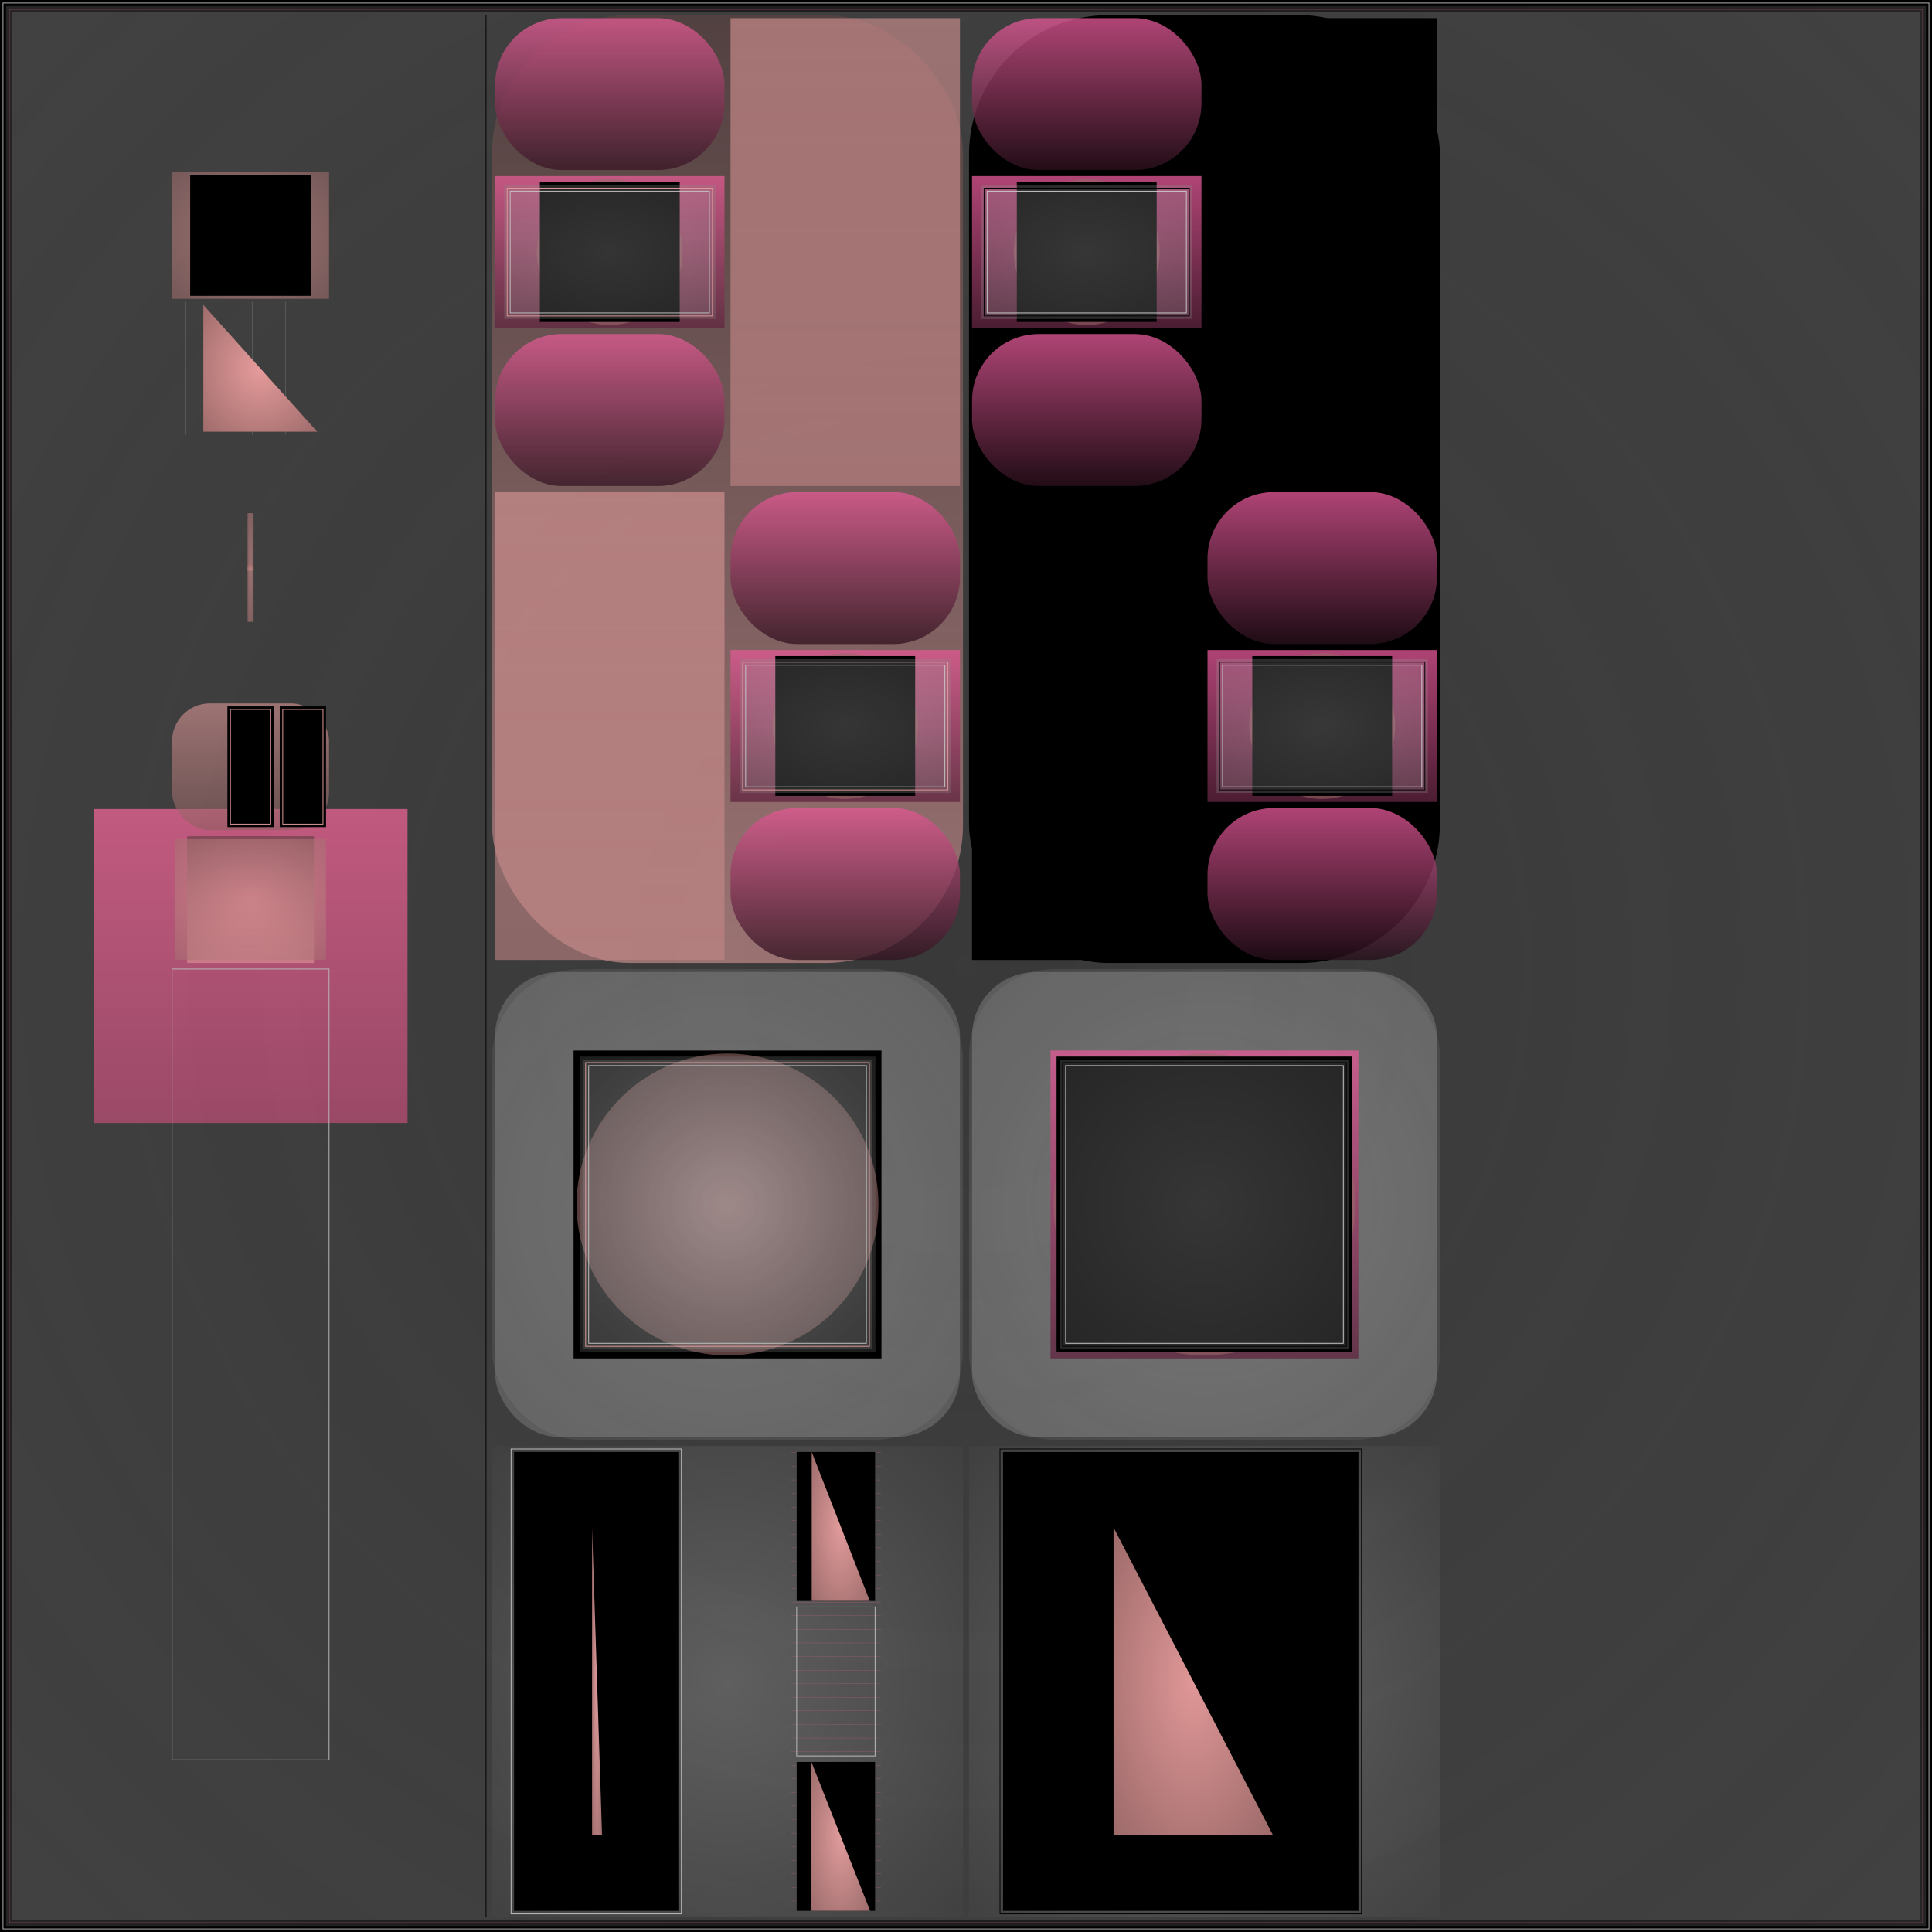 <svg id="svg" width="1280" height="1280" xmlns="http://www.w3.org/2000/svg" version="1.1" xmlns:xlink="http://www.w3.org/1999/xlink" xmlns:svgjs="http://svgjs.com/svgjs"><defs id="SvgjsDefs1002"><linearGradient id="SvgjsLinearGradient1008" x1="0" y1="0" x2="0" y2="1"><stop id="SvgjsStop1009" stop-opacity="1" stop-color="hsla(
      94,
      77%,
      60%,
      0.404
    )" offset="0"></stop><stop id="SvgjsStop1010" stop-opacity="1" stop-color="hsla(
      146,
      26%,
      26%,
      0.408
    )" offset="1"></stop></linearGradient><radialGradient id="SvgjsRadialGradient1014" fx="0.5" fy="0.5" cx="0.5" cy="0.5" r="1"><stop id="SvgjsStop1015" stop-opacity="1" stop-color="#303030" offset="0"></stop><stop id="SvgjsStop1016" stop-opacity="1" stop-color="#b7b7b7" offset="1"></stop></radialGradient><radialGradient id="SvgjsRadialGradient1019" fx="0.5" fy="0.5" cx="0.5" cy="0.5" r="1"><stop id="SvgjsStop1020" stop-opacity="1" stop-color="#b7b7b7" offset="0"></stop><stop id="SvgjsStop1021" stop-opacity="1" stop-color="#838383" offset="1"></stop></radialGradient><linearGradient id="SvgjsLinearGradient1024" x1="0" y1="0" x2="0" y2="1"><stop id="SvgjsStop1025" stop-opacity="1" stop-color="#e66291" offset="0"></stop><stop id="SvgjsStop1026" stop-opacity="1" stop-color="#b44c71" offset="1"></stop></linearGradient><radialGradient id="SvgjsRadialGradient1033" fx="0.5" fy="0.5" cx="0.5" cy="0.5" r="1"><stop id="SvgjsStop1034" stop-opacity="1" stop-color="#e69b9b" offset="0"></stop><stop id="SvgjsStop1035" stop-opacity="1" stop-color="#825858" offset="1"></stop></radialGradient><radialGradient id="SvgjsRadialGradient1037" fx="0.5" fy="0.5" cx="0.5" cy="0.5" r="1"><stop id="SvgjsStop1038" stop-opacity="1" stop-color="#e69b9b" offset="0"></stop><stop id="SvgjsStop1039" stop-opacity="1" stop-color="#825858" offset="1"></stop></radialGradient><radialGradient id="SvgjsRadialGradient1041" fx="0.5" fy="0.5" cx="0.5" cy="0.5" r="1"><stop id="SvgjsStop1042" stop-opacity="1" stop-color="hsl(
      118,
      21%,
      21%
    )" offset="0"></stop><stop id="SvgjsStop1043" stop-opacity="1" stop-color="hsl(
      152,
      27%,
      27%
    )" offset="1"></stop></radialGradient><linearGradient id="SvgjsLinearGradient1045" x1="0" y1="0" x2="0" y2="1"><stop id="SvgjsStop1046" stop-opacity="1" stop-color="#573b3b" offset="0"></stop><stop id="SvgjsStop1047" stop-opacity="1" stop-color="#e49b9b" offset="1"></stop></linearGradient><radialGradient id="SvgjsRadialGradient1049" fx="0.5" fy="0.5" cx="0.5" cy="0.5" r="1"><stop id="SvgjsStop1050" stop-opacity="1" stop-color="#e49b9b" offset="0"></stop><stop id="SvgjsStop1051" stop-opacity="1" stop-color="#8a5e5e" offset="1"></stop></radialGradient><linearGradient id="SvgjsLinearGradient1053" x1="0" y1="0" x2="0" y2="1"><stop id="SvgjsStop1054" stop-opacity="1" stop-color="#573b3b" offset="0"></stop><stop id="SvgjsStop1055" stop-opacity="1" stop-color="#e49b9b" offset="1"></stop></linearGradient><radialGradient id="SvgjsRadialGradient1057" fx="0.5" fy="0.5" cx="0.5" cy="0.5" r="1"><stop id="SvgjsStop1058" stop-opacity="1" stop-color="#e49b9b" offset="0"></stop><stop id="SvgjsStop1059" stop-opacity="1" stop-color="#8a5e5e" offset="1"></stop></radialGradient><linearGradient id="SvgjsLinearGradient1061" x1="0" y1="0" x2="0" y2="1"><stop id="SvgjsStop1062" stop-opacity="1" stop-color="#e49b9b" offset="0"></stop><stop id="SvgjsStop1063" stop-opacity="1" stop-color="#8a5e5e" offset="1"></stop></linearGradient><radialGradient id="SvgjsRadialGradient1065" fx="0.5" fy="0.5" cx="0.5" cy="0.5" r="1"><stop id="SvgjsStop1066" stop-opacity="1" stop-color="hsl(
      121,
      21%,
      21%
    )" offset="0"></stop><stop id="SvgjsStop1067" stop-opacity="1" stop-color="hsl(
      155,
      27%,
      27%
    )" offset="1"></stop></radialGradient><radialGradient id="SvgjsRadialGradient1070" fx="0.5" fy="0.5" cx="0.5" cy="0.5" r="1"><stop id="SvgjsStop1071" stop-opacity="1" stop-color="hsl(
      121,
      21%,
      21%
    )" offset="0"></stop><stop id="SvgjsStop1072" stop-opacity="1" stop-color="hsl(
      155,
      27%,
      27%
    )" offset="1"></stop></radialGradient><radialGradient id="SvgjsRadialGradient1075" fx="0.5" fy="0.5" cx="0.5" cy="0.5" r="1"><stop id="SvgjsStop1076" stop-opacity="1" stop-color="#bdbdbd" offset="0"></stop><stop id="SvgjsStop1077" stop-opacity="1" stop-color="#171717" offset="1"></stop></radialGradient><radialGradient id="SvgjsRadialGradient1113" fx="0.5" fy="0.5" cx="0.5" cy="0.5" r="1"><stop id="SvgjsStop1114" stop-opacity="1" stop-color="hsl(
      155,
      27%,
      27%
    )" offset="0"></stop><stop id="SvgjsStop1115" stop-opacity="1" stop-color="hsl(
      66,
      11%,
      11%
    )" offset="1"></stop></radialGradient><radialGradient id="SvgjsRadialGradient1117" fx="0.5" fy="0.5" cx="0.5" cy="0.5" r="1"><stop id="SvgjsStop1118" stop-opacity="1" stop-color="#e29b9b" offset="0"></stop><stop id="SvgjsStop1119" stop-opacity="1" stop-color="#825959" offset="1"></stop></radialGradient><radialGradient id="SvgjsRadialGradient1122" fx="0.5" fy="0.5" cx="0.5" cy="0.5" r="1"><stop id="SvgjsStop1123" stop-opacity="1" stop-color="hsl(
      155,
      27%,
      27%
    )" offset="0"></stop><stop id="SvgjsStop1124" stop-opacity="1" stop-color="hsl(
      66,
      11%,
      11%
    )" offset="1"></stop></radialGradient><radialGradient id="SvgjsRadialGradient1126" fx="0.5" fy="0.5" cx="0.5" cy="0.5" r="1"><stop id="SvgjsStop1127" stop-opacity="1" stop-color="#e09b9b" offset="0"></stop><stop id="SvgjsStop1128" stop-opacity="1" stop-color="#815959" offset="1"></stop></radialGradient><radialGradient id="SvgjsRadialGradient1131" fx="0.5" fy="0.5" cx="0.5" cy="0.5" r="1"><stop id="SvgjsStop1132" stop-opacity="1" stop-color="hsl(
      155,
      27%,
      27%
    )" offset="0"></stop><stop id="SvgjsStop1133" stop-opacity="1" stop-color="hsl(
      66,
      11%,
      11%
    )" offset="1"></stop></radialGradient><radialGradient id="SvgjsRadialGradient1135" fx="0.5" fy="0.5" cx="0.5" cy="0.5" r="1"><stop id="SvgjsStop1136" stop-opacity="1" stop-color="#e09b9b" offset="0"></stop><stop id="SvgjsStop1137" stop-opacity="1" stop-color="#7f5858" offset="1"></stop></radialGradient><radialGradient id="SvgjsRadialGradient1139" fx="0.5" fy="0.5" cx="0.5" cy="0.5" r="1"><stop id="SvgjsStop1140" stop-opacity="1" stop-color="#bfbfbf" offset="0"></stop><stop id="SvgjsStop1141" stop-opacity="1" stop-color="#323232" offset="1"></stop></radialGradient><radialGradient id="SvgjsRadialGradient1143" fx="0.5" fy="0.5" cx="0.5" cy="0.5" r="1"><stop id="SvgjsStop1144" stop-opacity="1" stop-color="#a7a7a7" offset="0"></stop><stop id="SvgjsStop1145" stop-opacity="1" stop-color="#bfbfbf" offset="1"></stop></radialGradient><linearGradient id="SvgjsLinearGradient1147" x1="0" y1="0" x2="0" y2="1"><stop id="SvgjsStop1148" stop-opacity="1" stop-color="hsl(
      132,
      10%,
      57%
    )" offset="0"></stop><stop id="SvgjsStop1149" stop-opacity="1" stop-color="hsl(
      56,
      4%,
      24%
    )" offset="1"></stop></linearGradient><radialGradient id="SvgjsRadialGradient1151" fx="0.5" fy="0.5" cx="0.5" cy="0.5" r="1"><stop id="SvgjsStop1152" stop-opacity="1" stop-color="#e09b9b" offset="0"></stop><stop id="SvgjsStop1153" stop-opacity="1" stop-color="#543a3a" offset="1"></stop></radialGradient><radialGradient id="SvgjsRadialGradient1155" fx="0.5" fy="0.5" cx="0.5" cy="0.5" r="1"><stop id="SvgjsStop1156" stop-opacity="1" stop-color="#bfbfbf" offset="0"></stop><stop id="SvgjsStop1157" stop-opacity="1" stop-color="#474747" offset="1"></stop></radialGradient><radialGradient id="SvgjsRadialGradient1159" fx="0.5" fy="0.5" cx="0.5" cy="0.5" r="1"><stop id="SvgjsStop1160" stop-opacity="1" stop-color="#bfbfbf" offset="0"></stop><stop id="SvgjsStop1161" stop-opacity="1" stop-color="#6e6e6e" offset="1"></stop></radialGradient><linearGradient id="SvgjsLinearGradient1165" x1="0" y1="0" x2="0" y2="1"><stop id="SvgjsStop1166" stop-opacity="1" stop-color="#604242" offset="0"></stop><stop id="SvgjsStop1167" stop-opacity="1" stop-color="#e09b9b" offset="1"></stop></linearGradient><linearGradient id="SvgjsLinearGradient1169" x1="0" y1="0" x2="0" y2="1"><stop id="SvgjsStop1170" stop-opacity="1" stop-color="#e05c93" offset="0"></stop><stop id="SvgjsStop1171" stop-opacity="1" stop-color="#371624" offset="1"></stop></linearGradient><linearGradient id="SvgjsLinearGradient1173" x1="0" y1="0" x2="0" y2="1"><stop id="SvgjsStop1174" stop-opacity="1" stop-color="#e05c93" offset="0"></stop><stop id="SvgjsStop1175" stop-opacity="1" stop-color="#60273f" offset="1"></stop></linearGradient><radialGradient id="SvgjsRadialGradient1177" fx="0.5" fy="0.5" cx="0.5" cy="0.5" r="1"><stop id="SvgjsStop1178" stop-opacity="1" stop-color="#e09999" offset="0"></stop><stop id="SvgjsStop1179" stop-opacity="1" stop-color="#523838" offset="1"></stop></radialGradient><radialGradient id="SvgjsRadialGradient1181" fx="0.5" fy="0.5" cx="0.5" cy="0.5" r="1"><stop id="SvgjsStop1182" stop-opacity="1" stop-color="hsl(
      155,
      27%,
      27%
    )" offset="0"></stop><stop id="SvgjsStop1183" stop-opacity="1" stop-color="hsl(
      56,
      9%,
      9%
    )" offset="1"></stop></radialGradient><radialGradient id="SvgjsRadialGradient1185" fx="0.5" fy="0.5" cx="0.5" cy="0.5" r="1"><stop id="SvgjsStop1186" stop-opacity="1" stop-color="#c1c1c1" offset="0"></stop><stop id="SvgjsStop1187" stop-opacity="1" stop-color="#6f6f6f" offset="1"></stop></radialGradient><linearGradient id="SvgjsLinearGradient1191" x1="0" y1="0" x2="0" y2="1"><stop id="SvgjsStop1192" stop-opacity="1" stop-color="#e05c93" offset="0"></stop><stop id="SvgjsStop1193" stop-opacity="1" stop-color="#351623" offset="1"></stop></linearGradient><linearGradient id="SvgjsLinearGradient1195" x1="0" y1="0" x2="0" y2="1"><stop id="SvgjsStop1196" stop-opacity="1" stop-color="#e09999" offset="0"></stop><stop id="SvgjsStop1197" stop-opacity="1" stop-color="#c48686" offset="1"></stop></linearGradient><linearGradient id="SvgjsLinearGradient1199" x1="0" y1="0" x2="0" y2="1"><stop id="SvgjsStop1200" stop-opacity="1" stop-color="#e09999" offset="0"></stop><stop id="SvgjsStop1201" stop-opacity="1" stop-color="#c48686" offset="1"></stop></linearGradient><linearGradient id="SvgjsLinearGradient1203" x1="0" y1="0" x2="0" y2="1"><stop id="SvgjsStop1204" stop-opacity="1" stop-color="#e05a93" offset="0"></stop><stop id="SvgjsStop1205" stop-opacity="1" stop-color="#321420" offset="1"></stop></linearGradient><linearGradient id="SvgjsLinearGradient1207" x1="0" y1="0" x2="0" y2="1"><stop id="SvgjsStop1208" stop-opacity="1" stop-color="#e05a93" offset="0"></stop><stop id="SvgjsStop1209" stop-opacity="1" stop-color="#60263f" offset="1"></stop></linearGradient><radialGradient id="SvgjsRadialGradient1211" fx="0.5" fy="0.5" cx="0.5" cy="0.5" r="1"><stop id="SvgjsStop1212" stop-opacity="1" stop-color="#e09797" offset="0"></stop><stop id="SvgjsStop1213" stop-opacity="1" stop-color="#503636" offset="1"></stop></radialGradient><radialGradient id="SvgjsRadialGradient1215" fx="0.5" fy="0.5" cx="0.5" cy="0.5" r="1"><stop id="SvgjsStop1216" stop-opacity="1" stop-color="hsl(
      155,
      27%,
      27%
    )" offset="0"></stop><stop id="SvgjsStop1217" stop-opacity="1" stop-color="hsl(
      55,
      9%,
      9%
    )" offset="1"></stop></radialGradient><radialGradient id="SvgjsRadialGradient1219" fx="0.5" fy="0.5" cx="0.5" cy="0.5" r="1"><stop id="SvgjsStop1220" stop-opacity="1" stop-color="#c5c5c5" offset="0"></stop><stop id="SvgjsStop1221" stop-opacity="1" stop-color="#717171" offset="1"></stop></radialGradient><linearGradient id="SvgjsLinearGradient1225" x1="0" y1="0" x2="0" y2="1"><stop id="SvgjsStop1226" stop-opacity="1" stop-color="#e05a93" offset="0"></stop><stop id="SvgjsStop1227" stop-opacity="1" stop-color="#30131f" offset="1"></stop></linearGradient><radialGradient id="SvgjsRadialGradient1229" fx="0.5" fy="0.5" cx="0.5" cy="0.5" r="1"><stop id="SvgjsStop1230" stop-opacity="1" stop-color="#c7c7c7" offset="0"></stop><stop id="SvgjsStop1231" stop-opacity="1" stop-color="#151515" offset="1"></stop></radialGradient><radialGradient id="SvgjsRadialGradient1234" fx="0.5" fy="0.5" cx="0.5" cy="0.5" r="1"><stop id="SvgjsStop1235" stop-opacity="1" stop-color="hsl(
      155,
      27%,
      27%
    )" offset="0"></stop><stop id="SvgjsStop1236" stop-opacity="1" stop-color="hsl(
      66,
      11%,
      11%
    )" offset="1"></stop></radialGradient><radialGradient id="SvgjsRadialGradient1238" fx="0.5" fy="0.5" cx="0.5" cy="0.5" r="1"><stop id="SvgjsStop1239" stop-opacity="1" stop-color="#e09797" offset="0"></stop><stop id="SvgjsStop1240" stop-opacity="1" stop-color="#815757" offset="1"></stop></radialGradient><radialGradient id="SvgjsRadialGradient1242" fx="0.5" fy="0.5" cx="0.5" cy="0.5" r="1"><stop id="SvgjsStop1243" stop-opacity="1" stop-color="#c7c7c7" offset="0"></stop><stop id="SvgjsStop1244" stop-opacity="1" stop-color="#2a2a2a" offset="1"></stop></radialGradient><radialGradient id="SvgjsRadialGradient1246" fx="0.5" fy="0.5" cx="0.5" cy="0.5" r="1"><stop id="SvgjsStop1247" stop-opacity="1" stop-color="#aeaeae" offset="0"></stop><stop id="SvgjsStop1248" stop-opacity="1" stop-color="#c7c7c7" offset="1"></stop></radialGradient><linearGradient id="SvgjsLinearGradient1250" x1="0" y1="0" x2="0" y2="1"><stop id="SvgjsStop1251" stop-opacity="1" stop-color="#e05a95" offset="0"></stop><stop id="SvgjsStop1252" stop-opacity="1" stop-color="#602640" offset="1"></stop></linearGradient><radialGradient id="SvgjsRadialGradient1254" fx="0.5" fy="0.5" cx="0.5" cy="0.5" r="1"><stop id="SvgjsStop1255" stop-opacity="1" stop-color="#e09797" offset="0"></stop><stop id="SvgjsStop1256" stop-opacity="1" stop-color="#503636" offset="1"></stop></radialGradient><radialGradient id="SvgjsRadialGradient1258" fx="0.5" fy="0.5" cx="0.5" cy="0.5" r="1"><stop id="SvgjsStop1259" stop-opacity="1" stop-color="hsl(
      155,
      27%,
      27%
    )" offset="0"></stop><stop id="SvgjsStop1260" stop-opacity="1" stop-color="hsl(
      55,
      9%,
      9%
    )" offset="1"></stop></radialGradient><radialGradient id="SvgjsRadialGradient1262" fx="0.5" fy="0.5" cx="0.5" cy="0.5" r="1"><stop id="SvgjsStop1263" stop-opacity="1" stop-color="#c7c7c7" offset="0"></stop><stop id="SvgjsStop1264" stop-opacity="1" stop-color="#747474" offset="1"></stop></radialGradient><linearGradient id="SvgjsLinearGradient1268" x1="0" y1="0" x2="0" y2="1"><stop id="SvgjsStop1269" stop-opacity="1" stop-color="hsl(
      53,
      4%,
      25%
    )" offset="0"></stop><stop id="SvgjsStop1270" stop-opacity="1" stop-color="hsl(
      127,
      10%,
      58%
    )" offset="1"></stop></linearGradient><linearGradient id="SvgjsLinearGradient1272" x1="0" y1="0" x2="0" y2="1"><stop id="SvgjsStop1273" stop-opacity="1" stop-color="#e05895" offset="0"></stop><stop id="SvgjsStop1274" stop-opacity="1" stop-color="#2c111d" offset="1"></stop></linearGradient><linearGradient id="SvgjsLinearGradient1276" x1="0" y1="0" x2="0" y2="1"><stop id="SvgjsStop1277" stop-opacity="1" stop-color="#e05895" offset="0"></stop><stop id="SvgjsStop1278" stop-opacity="1" stop-color="#602540" offset="1"></stop></linearGradient><radialGradient id="SvgjsRadialGradient1280" fx="0.5" fy="0.5" cx="0.5" cy="0.5" r="1"><stop id="SvgjsStop1281" stop-opacity="1" stop-color="#e09595" offset="0"></stop><stop id="SvgjsStop1282" stop-opacity="1" stop-color="#4f3434" offset="1"></stop></radialGradient><radialGradient id="SvgjsRadialGradient1284" fx="0.5" fy="0.5" cx="0.5" cy="0.5" r="1"><stop id="SvgjsStop1285" stop-opacity="1" stop-color="hsl(
      155,
      27%,
      27%
    )" offset="0"></stop><stop id="SvgjsStop1286" stop-opacity="1" stop-color="hsl(
      53,
      9%,
      9%
    )" offset="1"></stop></radialGradient><radialGradient id="SvgjsRadialGradient1288" fx="0.5" fy="0.5" cx="0.5" cy="0.5" r="1"><stop id="SvgjsStop1289" stop-opacity="1" stop-color="#c9c9c9" offset="0"></stop><stop id="SvgjsStop1290" stop-opacity="1" stop-color="#757575" offset="1"></stop></radialGradient><linearGradient id="SvgjsLinearGradient1294" x1="0" y1="0" x2="0" y2="1"><stop id="SvgjsStop1295" stop-opacity="1" stop-color="#e05895" offset="0"></stop><stop id="SvgjsStop1296" stop-opacity="1" stop-color="#2b101c" offset="1"></stop></linearGradient><linearGradient id="SvgjsLinearGradient1298" x1="0" y1="0" x2="0" y2="1"><stop id="SvgjsStop1299" stop-opacity="1" stop-color="hsl(
      124,
      10%,
      58%
    )" offset="0"></stop><stop id="SvgjsStop1300" stop-opacity="1" stop-color="hsl(
      108,
      8%,
      50%
    )" offset="1"></stop></linearGradient><linearGradient id="SvgjsLinearGradient1302" x1="0" y1="0" x2="0" y2="1"><stop id="SvgjsStop1303" stop-opacity="1" stop-color="hsl(
      124,
      10%,
      58%
    )" offset="0"></stop><stop id="SvgjsStop1304" stop-opacity="1" stop-color="hsl(
      108,
      8%,
      50%
    )" offset="1"></stop></linearGradient><linearGradient id="SvgjsLinearGradient1306" x1="0" y1="0" x2="0" y2="1"><stop id="SvgjsStop1307" stop-opacity="1" stop-color="#e05695" offset="0"></stop><stop id="SvgjsStop1308" stop-opacity="1" stop-color="#270f1a" offset="1"></stop></linearGradient><linearGradient id="SvgjsLinearGradient1310" x1="0" y1="0" x2="0" y2="1"><stop id="SvgjsStop1311" stop-opacity="1" stop-color="#e05695" offset="0"></stop><stop id="SvgjsStop1312" stop-opacity="1" stop-color="#602540" offset="1"></stop></linearGradient><radialGradient id="SvgjsRadialGradient1314" fx="0.5" fy="0.5" cx="0.5" cy="0.5" r="1"><stop id="SvgjsStop1315" stop-opacity="1" stop-color="#e09393" offset="0"></stop><stop id="SvgjsStop1316" stop-opacity="1" stop-color="#4d3232" offset="1"></stop></radialGradient><radialGradient id="SvgjsRadialGradient1318" fx="0.5" fy="0.5" cx="0.5" cy="0.5" r="1"><stop id="SvgjsStop1319" stop-opacity="1" stop-color="hsl(
      155,
      27%,
      27%
    )" offset="0"></stop><stop id="SvgjsStop1320" stop-opacity="1" stop-color="hsl(
      52,
      9%,
      9%
    )" offset="1"></stop></radialGradient><radialGradient id="SvgjsRadialGradient1322" fx="0.5" fy="0.5" cx="0.5" cy="0.5" r="1"><stop id="SvgjsStop1323" stop-opacity="1" stop-color="#cdcdcd" offset="0"></stop><stop id="SvgjsStop1324" stop-opacity="1" stop-color="#777777" offset="1"></stop></radialGradient><linearGradient id="SvgjsLinearGradient1328" x1="0" y1="0" x2="0" y2="1"><stop id="SvgjsStop1329" stop-opacity="1" stop-color="#e05695" offset="0"></stop><stop id="SvgjsStop1330" stop-opacity="1" stop-color="#250e19" offset="1"></stop></linearGradient></defs><rect id="SvgjsRect1011" width="1280" height="1280" x="0" y="0" fill="url(#SvgjsLinearGradient1008)"></rect><rect id="SvgjsRect1012" width="1276" height="1276" x="2.00" y="2.00" stroke="#b7b7b7" stroke-width="0.5" fill-opacity="0" style="mix-blend-mode: normal" filter="none"></rect><rect id="SvgjsRect1013" width="1272" height="1272" x="4.00" y="4.00" fill="url(#SvgjsRadialGradient1014)" fill-opacity="0.26" style="mix-blend-mode: normal" filter="blur(0.75px)"></rect><rect id="SvgjsRect1017" width="1268" height="1268" x="6.00" y="6.00" stroke="#e66291" stroke-width="0.5" fill-opacity="0" style="mix-blend-mode: normal" filter="blur(0.75px)"></rect><rect id="SvgjsRect1018" width="1264" height="1264" x="8" y="8" style="mix-blend-mode: normal" filter="blur(0.75px)" fill="url(#SvgjsRadialGradient1019)" fill-opacity="0.26"></rect><rect id="SvgjsRect1022" width="312" height="1260" x="10.00" y="10.00" stroke="hsl(
      146,
      26%,
      26%
    )" stroke-width="0.5" fill-opacity="0" style="mix-blend-mode: normal" filter="none"></rect><rect id="SvgjsRect1023" width="208" height="208" x="62" y="536" style="mix-blend-mode: normal" filter="none" fill="url(#SvgjsLinearGradient1024)" fill-opacity="0.78"></rect><rect id="SvgjsRect1027" width="104" height="524" x="114.00" y="642.00" stroke="#b7b7b7" stroke-width="0.5" fill-opacity="0" style="mix-blend-mode: normal" filter="none"></rect><line id="SvgjsLine1028" x1="123" y1="200" x2="123" y2="288" stroke="#bbbbbb" stroke-width="0.1"></line><line id="SvgjsLine1029" x1="145" y1="200" x2="145" y2="288" stroke="#bbbbbb" stroke-width="0.1"></line><line id="SvgjsLine1030" x1="167" y1="200" x2="167" y2="288" stroke="#bbbbbb" stroke-width="0.1"></line><line id="SvgjsLine1031" x1="189" y1="200" x2="189" y2="288" stroke="#bbbbbb" stroke-width="0.1"></line><polygon id="SvgjsPolygon1032" points="134.712,202 210.163,286 134.712,286" style="mix-blend-mode: normal" filter="none" fill="url(#SvgjsRadialGradient1033)"></polygon><rect id="SvgjsRect1036" width="104" height="84" x="114.00" y="114.00" fill="url(#SvgjsRadialGradient1037)" fill-opacity="0.57" style="mix-blend-mode: normal" filter="blur(2px)"></rect><rect id="SvgjsRect1040" width="80" height="80" x="126" y="116" style="mix-blend-mode: normal" filter="blur(2px)" fill="url(#SvgjsRadialGradient1041)" fill-opacity="0.42"></rect><rect id="SvgjsRect1044" width="4" height="4" x="164" y="374" style="mix-blend-mode: normal" filter="none" fill="url(#SvgjsLinearGradient1045)" fill-opacity="0.57"></rect><rect id="SvgjsRect1048" width="4" height="72" x="164.00" y="340.00" fill="url(#SvgjsRadialGradient1049)" fill-opacity="0.57" style="mix-blend-mode: normal" filter="none"></rect><rect id="SvgjsRect1052" width="84" height="84" x="124" y="554" style="mix-blend-mode: normal" filter="none" fill="url(#SvgjsLinearGradient1053)" fill-opacity="0.57"></rect><rect id="SvgjsRect1056" width="100" height="80" x="116.00" y="556.00" fill="url(#SvgjsRadialGradient1057)" fill-opacity="0.57" style="mix-blend-mode: normal" filter="none"></rect><rect id="SvgjsRect1060" width="104" height="84" x="114.00" y="466.00" fill="url(#SvgjsLinearGradient1061)" fill-opacity="0.57" style="mix-blend-mode: normal" filter="none" rx="25.02" ry="25.02"></rect><rect id="SvgjsRect1064" width="30.667" height="80" x="150.67" y="468.00" fill="url(#SvgjsRadialGradient1065)" fill-opacity="0.43" style="mix-blend-mode: normal" filter="none"></rect><rect id="SvgjsRect1068" width="26.667" height="76" x="152.67" y="470.00" stroke="#e49b9b" stroke-width="0.5" fill-opacity="0" style="mix-blend-mode: normal" filter="none"></rect><rect id="SvgjsRect1069" width="30.667" height="80" x="185.33" y="468.00" fill="url(#SvgjsRadialGradient1070)" fill-opacity="0.43" style="mix-blend-mode: normal" filter="none"></rect><rect id="SvgjsRect1073" width="26.667" height="76" x="187.33" y="470.00" stroke="#e49b9b" stroke-width="0.5" fill-opacity="0" style="mix-blend-mode: normal" filter="none"></rect><rect id="SvgjsRect1074" width="312" height="312" x="326.00" y="958.00" fill="url(#SvgjsRadialGradient1075)" fill-opacity="0.27" style="mix-blend-mode: normal" filter="none"></rect><line id="SvgjsLine1078" x1="523.809" y1="962.5" x2="583.762" y2="962.5" stroke="#e46293" stroke-width="0.1"></line><line id="SvgjsLine1079" x1="523.809" y1="971.5" x2="583.762" y2="971.5" stroke="#e46293" stroke-width="0.1"></line><line id="SvgjsLine1080" x1="523.809" y1="980.5" x2="583.762" y2="980.5" stroke="#e46293" stroke-width="0.1"></line><line id="SvgjsLine1081" x1="523.809" y1="989.5" x2="583.762" y2="989.5" stroke="#e46293" stroke-width="0.1"></line><line id="SvgjsLine1082" x1="523.809" y1="998.5" x2="583.762" y2="998.5" stroke="#e46293" stroke-width="0.1"></line><line id="SvgjsLine1083" x1="523.809" y1="1007.5" x2="583.762" y2="1007.5" stroke="#e46293" stroke-width="0.1"></line><line id="SvgjsLine1084" x1="523.809" y1="1016.5" x2="583.762" y2="1016.5" stroke="#e46293" stroke-width="0.1"></line><line id="SvgjsLine1085" x1="523.809" y1="1025.5" x2="583.762" y2="1025.5" stroke="#e46293" stroke-width="0.1"></line><line id="SvgjsLine1086" x1="523.809" y1="1034.5" x2="583.762" y2="1034.5" stroke="#e46293" stroke-width="0.1"></line><line id="SvgjsLine1087" x1="523.809" y1="1043.5" x2="583.762" y2="1043.5" stroke="#e46293" stroke-width="0.1"></line><line id="SvgjsLine1088" x1="523.809" y1="1052.5" x2="583.762" y2="1052.5" stroke="#e46293" stroke-width="0.1"></line><line id="SvgjsLine1089" x1="523.809" y1="1061.5" x2="583.762" y2="1061.5" stroke="#e46293" stroke-width="0.1"></line><line id="SvgjsLine1090" x1="523.809" y1="1070.5" x2="583.762" y2="1070.5" stroke="#e46293" stroke-width="0.1"></line><line id="SvgjsLine1091" x1="523.809" y1="1079.5" x2="583.762" y2="1079.5" stroke="#e46293" stroke-width="0.1"></line><line id="SvgjsLine1092" x1="523.809" y1="1088.5" x2="583.762" y2="1088.5" stroke="#e46293" stroke-width="0.1"></line><line id="SvgjsLine1093" x1="523.809" y1="1097.5" x2="583.762" y2="1097.5" stroke="#e46293" stroke-width="0.1"></line><line id="SvgjsLine1094" x1="523.809" y1="1106.5" x2="583.762" y2="1106.5" stroke="#e46293" stroke-width="0.1"></line><line id="SvgjsLine1095" x1="523.809" y1="1115.5" x2="583.762" y2="1115.5" stroke="#e46293" stroke-width="0.1"></line><line id="SvgjsLine1096" x1="523.809" y1="1124.5" x2="583.762" y2="1124.5" stroke="#e46293" stroke-width="0.1"></line><line id="SvgjsLine1097" x1="523.809" y1="1133.5" x2="583.762" y2="1133.5" stroke="#e46293" stroke-width="0.1"></line><line id="SvgjsLine1098" x1="523.809" y1="1142.5" x2="583.762" y2="1142.5" stroke="#e46293" stroke-width="0.1"></line><line id="SvgjsLine1099" x1="523.809" y1="1151.5" x2="583.762" y2="1151.5" stroke="#e46293" stroke-width="0.1"></line><line id="SvgjsLine1100" x1="523.809" y1="1160.5" x2="583.762" y2="1160.5" stroke="#e46293" stroke-width="0.1"></line><line id="SvgjsLine1101" x1="523.809" y1="1169.5" x2="583.762" y2="1169.5" stroke="#e46293" stroke-width="0.1"></line><line id="SvgjsLine1102" x1="523.809" y1="1178.5" x2="583.762" y2="1178.5" stroke="#e46293" stroke-width="0.1"></line><line id="SvgjsLine1103" x1="523.809" y1="1187.5" x2="583.762" y2="1187.5" stroke="#e46293" stroke-width="0.1"></line><line id="SvgjsLine1104" x1="523.809" y1="1196.5" x2="583.762" y2="1196.5" stroke="#e46293" stroke-width="0.1"></line><line id="SvgjsLine1105" x1="523.809" y1="1205.5" x2="583.762" y2="1205.5" stroke="#e46293" stroke-width="0.1"></line><line id="SvgjsLine1106" x1="523.809" y1="1214.5" x2="583.762" y2="1214.5" stroke="#e46293" stroke-width="0.1"></line><line id="SvgjsLine1107" x1="523.809" y1="1223.5" x2="583.762" y2="1223.5" stroke="#e46293" stroke-width="0.1"></line><line id="SvgjsLine1108" x1="523.809" y1="1232.5" x2="583.762" y2="1232.5" stroke="#e46293" stroke-width="0.1"></line><line id="SvgjsLine1109" x1="523.809" y1="1241.5" x2="583.762" y2="1241.5" stroke="#e46293" stroke-width="0.1"></line><line id="SvgjsLine1110" x1="523.809" y1="1250.5" x2="583.762" y2="1250.5" stroke="#e46293" stroke-width="0.1"></line><line id="SvgjsLine1111" x1="523.809" y1="1259.5" x2="583.762" y2="1259.5" stroke="#e46293" stroke-width="0.1"></line><rect id="SvgjsRect1112" width="51.953" height="98.667" x="527.81" y="962.00" fill="url(#SvgjsRadialGradient1113)" fill-opacity="0.43" style="mix-blend-mode: normal" filter="none"></rect><polygon id="SvgjsPolygon1116" points="537.775,962 576.281,1060.667 537.775,1060.667" style="mix-blend-mode: normal" filter="none" fill="url(#SvgjsRadialGradient1117)"></polygon><rect id="SvgjsRect1120" width="51.953" height="98.667" x="527.81" y="1064.67" stroke="#bdbdbd" stroke-width="0.5" fill-opacity="0" style="mix-blend-mode: normal" filter="none"></rect><rect id="SvgjsRect1121" width="51.953" height="98.667" x="527.81" y="1167.33" fill="url(#SvgjsRadialGradient1122)" fill-opacity="0.43" style="mix-blend-mode: normal" filter="none"></rect><polygon id="SvgjsPolygon1125" points="537.575,1167.333 576.489,1266 537.575,1266" style="mix-blend-mode: normal" filter="none" fill="url(#SvgjsRadialGradient1126)"></polygon><rect id="SvgjsRect1129" width="112.847" height="308" x="338.59" y="960.00" stroke="#bfbfbf" stroke-width="0.5" fill-opacity="0" style="mix-blend-mode: normal" filter="none"></rect><rect id="SvgjsRect1130" width="108.847" height="304" x="340.59" y="962.00" fill="url(#SvgjsRadialGradient1131)" fill-opacity="0.43" style="mix-blend-mode: normal" filter="none"></rect><polygon id="SvgjsPolygon1134" points="392.257,1012 398.884,1216 392.257,1216" style="mix-blend-mode: normal" filter="none" fill="url(#SvgjsRadialGradient1135)"></polygon><rect id="SvgjsRect1138" width="312" height="312" x="326.00" y="642.00" fill="url(#SvgjsRadialGradient1139)" fill-opacity="0.27" style="mix-blend-mode: normal" filter="none" rx="59.482" ry="59.482"></rect><rect id="SvgjsRect1142" width="308" height="308" x="328.00" y="644.00" fill="url(#SvgjsRadialGradient1143)" fill-opacity="0.27" style="mix-blend-mode: normal" filter="none" rx="42.212" ry="42.212"></rect><rect id="SvgjsRect1146" width="204" height="204" x="380.00" y="696.00" fill="url(#SvgjsLinearGradient1147)" fill-opacity="0.44" style="mix-blend-mode: normal" filter="none"></rect><circle id="SvgjsCircle1150" r="100" cx="482" cy="798" style="mix-blend-mode: normal" filter="none" fill="url(#SvgjsRadialGradient1151)" fill-opacity="0.58"></circle><rect id="SvgjsRect1154" width="196" height="196" x="384" y="700" style="mix-blend-mode: normal" filter="none" fill="url(#SvgjsRadialGradient1155)" fill-opacity="0.27"></rect><rect id="SvgjsRect1158" width="192" height="192" x="386.00" y="702.00" fill="url(#SvgjsRadialGradient1159)" fill-opacity="0.27" style="mix-blend-mode: normal" filter="none"></rect><rect id="SvgjsRect1162" width="188" height="188" x="388.00" y="704.00" stroke="#e09b9b" stroke-width="0.5" fill-opacity="0" style="mix-blend-mode: normal" filter="none"></rect><rect id="SvgjsRect1163" width="184" height="184" x="390.00" y="706.00" stroke="#bfbfbf" stroke-width="0.5" fill-opacity="0" style="mix-blend-mode: normal" filter="none"></rect><rect id="SvgjsRect1164" width="312" height="628" x="326.00" y="10.00" fill="url(#SvgjsLinearGradient1165)" fill-opacity="0.58" style="mix-blend-mode: normal" filter="none" rx="91.082" ry="91.082"></rect><rect id="SvgjsRect1168" width="152" height="100.667" x="328.00" y="12.00" fill="url(#SvgjsLinearGradient1169)" fill-opacity="0.78" style="mix-blend-mode: normal" filter="none" rx="44.124" ry="44.124"></rect><rect id="SvgjsRect1172" width="152" height="100.667" x="328.00" y="116.67" fill="url(#SvgjsLinearGradient1173)" fill-opacity="0.78" style="mix-blend-mode: normal" filter="none"></rect><circle id="SvgjsCircle1176" r="48.333" cx="404" cy="167" style="mix-blend-mode: normal" filter="none" fill="url(#SvgjsRadialGradient1177)" fill-opacity="0.58"></circle><rect id="SvgjsRect1180" width="92.667" height="92.667" x="357.667" y="120.667" style="mix-blend-mode: normal" filter="none" fill="url(#SvgjsRadialGradient1181)" fill-opacity="0.43"></rect><rect id="SvgjsRect1184" width="140" height="88.667" x="334.00" y="122.67" fill="url(#SvgjsRadialGradient1185)" fill-opacity="0.27" style="mix-blend-mode: normal" filter="none"></rect><rect id="SvgjsRect1188" width="136" height="84.667" x="336.00" y="124.67" stroke="#e09999" stroke-width="0.5" fill-opacity="0" style="mix-blend-mode: normal" filter="none"></rect><rect id="SvgjsRect1189" width="132" height="80.667" x="338.00" y="126.67" stroke="#c1c1c1" stroke-width="0.5" fill-opacity="0" style="mix-blend-mode: normal" filter="none"></rect><rect id="SvgjsRect1190" width="152" height="100.667" x="328.00" y="221.33" fill="url(#SvgjsLinearGradient1191)" fill-opacity="0.78" style="mix-blend-mode: normal" filter="none" rx="44.124" ry="44.124"></rect><rect id="SvgjsRect1194" width="152" height="310" x="484.00" y="12.00" fill="url(#SvgjsLinearGradient1195)" fill-opacity="0.58" style="mix-blend-mode: normal" filter="none"></rect><rect id="SvgjsRect1198" width="152" height="310" x="328.00" y="326.00" fill="url(#SvgjsLinearGradient1199)" fill-opacity="0.58" style="mix-blend-mode: normal" filter="none"></rect><rect id="SvgjsRect1202" width="152" height="100.667" x="484.00" y="326.00" fill="url(#SvgjsLinearGradient1203)" fill-opacity="0.78" style="mix-blend-mode: normal" filter="none" rx="44.124" ry="44.124"></rect><rect id="SvgjsRect1206" width="152" height="100.667" x="484.00" y="430.67" fill="url(#SvgjsLinearGradient1207)" fill-opacity="0.78" style="mix-blend-mode: normal" filter="none"></rect><circle id="SvgjsCircle1210" r="48.333" cx="560" cy="481" style="mix-blend-mode: normal" filter="none" fill="url(#SvgjsRadialGradient1211)" fill-opacity="0.58"></circle><rect id="SvgjsRect1214" width="92.667" height="92.667" x="513.667" y="434.667" style="mix-blend-mode: normal" filter="none" fill="url(#SvgjsRadialGradient1215)" fill-opacity="0.43"></rect><rect id="SvgjsRect1218" width="140" height="88.667" x="490.00" y="436.67" fill="url(#SvgjsRadialGradient1219)" fill-opacity="0.27" style="mix-blend-mode: normal" filter="none"></rect><rect id="SvgjsRect1222" width="136" height="84.667" x="492.00" y="438.67" stroke="#e09797" stroke-width="0.5" fill-opacity="0" style="mix-blend-mode: normal" filter="none"></rect><rect id="SvgjsRect1223" width="132" height="80.667" x="494.00" y="440.67" stroke="#c5c5c5" stroke-width="0.5" fill-opacity="0" style="mix-blend-mode: normal" filter="none"></rect><rect id="SvgjsRect1224" width="152" height="100.667" x="484.00" y="535.33" fill="url(#SvgjsLinearGradient1225)" fill-opacity="0.78" style="mix-blend-mode: normal" filter="none" rx="44.124" ry="44.124"></rect><rect id="SvgjsRect1228" width="312" height="312" x="642.00" y="958.00" fill="url(#SvgjsRadialGradient1229)" fill-opacity="0.27" style="mix-blend-mode: normal" filter="none"></rect><rect id="SvgjsRect1232" width="239.482" height="308" x="662.54" y="960.00" stroke="hsl(
      155,
      27%,
      27%
    )" stroke-width="0.5" fill-opacity="0" style="mix-blend-mode: normal" filter="none"></rect><rect id="SvgjsRect1233" width="235.482" height="304" x="664.54" y="962.00" fill="url(#SvgjsRadialGradient1234)" fill-opacity="0.43" style="mix-blend-mode: normal" filter="none"></rect><polygon id="SvgjsPolygon1237" points="737.759,1012 843.488,1216 737.759,1216" style="mix-blend-mode: normal" filter="none" fill="url(#SvgjsRadialGradient1238)"></polygon><rect id="SvgjsRect1241" width="312" height="312" x="642.00" y="642.00" fill="url(#SvgjsRadialGradient1242)" fill-opacity="0.27" style="mix-blend-mode: normal" filter="none" rx="57.004" ry="57.004"></rect><rect id="SvgjsRect1245" width="308" height="308" x="644.00" y="644.00" fill="url(#SvgjsRadialGradient1246)" fill-opacity="0.27" style="mix-blend-mode: normal" filter="none" rx="42.212" ry="42.212"></rect><rect id="SvgjsRect1249" width="204" height="204" x="696.00" y="696.00" fill="url(#SvgjsLinearGradient1250)" fill-opacity="0.78" style="mix-blend-mode: normal" filter="none"></rect><circle id="SvgjsCircle1253" r="100" cx="798" cy="798" style="mix-blend-mode: normal" filter="none" fill="url(#SvgjsRadialGradient1254)" fill-opacity="0.58"></circle><rect id="SvgjsRect1257" width="196" height="196" x="700" y="700" style="mix-blend-mode: normal" filter="none" fill="url(#SvgjsRadialGradient1258)" fill-opacity="0.43"></rect><rect id="SvgjsRect1261" width="192" height="192" x="702.00" y="702.00" fill="url(#SvgjsRadialGradient1262)" fill-opacity="0.27" style="mix-blend-mode: normal" filter="none"></rect><rect id="SvgjsRect1265" width="188" height="188" x="704.00" y="704.00" stroke="hsl(
      127,
      10%,
      58%
    )" stroke-width="0.5" fill-opacity="0" style="mix-blend-mode: normal" filter="none"></rect><rect id="SvgjsRect1266" width="184" height="184" x="706.00" y="706.00" stroke="#c7c7c7" stroke-width="0.5" fill-opacity="0" style="mix-blend-mode: normal" filter="none"></rect><rect id="SvgjsRect1267" width="312" height="628" x="642.00" y="10.00" fill="url(#SvgjsLinearGradient1268)" fill-opacity="0.45" style="mix-blend-mode: normal" filter="none" rx="92.322" ry="92.322"></rect><rect id="SvgjsRect1271" width="152" height="100.667" x="644.00" y="12.00" fill="url(#SvgjsLinearGradient1272)" fill-opacity="0.78" style="mix-blend-mode: normal" filter="none" rx="44.124" ry="44.124"></rect><rect id="SvgjsRect1275" width="152" height="100.667" x="644.00" y="116.67" fill="url(#SvgjsLinearGradient1276)" fill-opacity="0.78" style="mix-blend-mode: normal" filter="none"></rect><circle id="SvgjsCircle1279" r="48.333" cx="720" cy="167" style="mix-blend-mode: normal" filter="none" fill="url(#SvgjsRadialGradient1280)" fill-opacity="0.58"></circle><rect id="SvgjsRect1283" width="92.667" height="92.667" x="673.667" y="120.667" style="mix-blend-mode: normal" filter="none" fill="url(#SvgjsRadialGradient1284)" fill-opacity="0.43"></rect><rect id="SvgjsRect1287" width="140" height="88.667" x="650.00" y="122.67" fill="url(#SvgjsRadialGradient1288)" fill-opacity="0.27" style="mix-blend-mode: normal" filter="none"></rect><rect id="SvgjsRect1291" width="136" height="84.667" x="652.00" y="124.67" stroke="hsl(
      124,
      10%,
      58%
    )" stroke-width="0.5" fill-opacity="0" style="mix-blend-mode: normal" filter="none"></rect><rect id="SvgjsRect1292" width="132" height="80.667" x="654.00" y="126.67" stroke="#c9c9c9" stroke-width="0.5" fill-opacity="0" style="mix-blend-mode: normal" filter="none"></rect><rect id="SvgjsRect1293" width="152" height="100.667" x="644.00" y="221.33" fill="url(#SvgjsLinearGradient1294)" fill-opacity="0.78" style="mix-blend-mode: normal" filter="none" rx="44.124" ry="44.124"></rect><rect id="SvgjsRect1297" width="152" height="310" x="800.00" y="12.00" fill="url(#SvgjsLinearGradient1298)" fill-opacity="0.46" style="mix-blend-mode: normal" filter="none"></rect><rect id="SvgjsRect1301" width="152" height="310" x="644.00" y="326.00" fill="url(#SvgjsLinearGradient1302)" fill-opacity="0.46" style="mix-blend-mode: normal" filter="none"></rect><rect id="SvgjsRect1305" width="152" height="100.667" x="800.00" y="326.00" fill="url(#SvgjsLinearGradient1306)" fill-opacity="0.78" style="mix-blend-mode: normal" filter="none" rx="44.124" ry="44.124"></rect><rect id="SvgjsRect1309" width="152" height="100.667" x="800.00" y="430.67" fill="url(#SvgjsLinearGradient1310)" fill-opacity="0.78" style="mix-blend-mode: normal" filter="none"></rect><circle id="SvgjsCircle1313" r="48.333" cx="876" cy="481" style="mix-blend-mode: normal" filter="none" fill="url(#SvgjsRadialGradient1314)" fill-opacity="0.58"></circle><rect id="SvgjsRect1317" width="92.667" height="92.667" x="829.667" y="434.667" style="mix-blend-mode: normal" filter="none" fill="url(#SvgjsRadialGradient1318)" fill-opacity="0.43"></rect><rect id="SvgjsRect1321" width="140" height="88.667" x="806.00" y="436.67" fill="url(#SvgjsRadialGradient1322)" fill-opacity="0.27" style="mix-blend-mode: normal" filter="none"></rect><rect id="SvgjsRect1325" width="136" height="84.667" x="808.00" y="438.67" stroke="hsl(
      121,
      10%,
      58%
    )" stroke-width="0.5" fill-opacity="0" style="mix-blend-mode: normal" filter="none"></rect><rect id="SvgjsRect1326" width="132" height="80.667" x="810.00" y="440.67" stroke="#cdcdcd" stroke-width="0.5" fill-opacity="0" style="mix-blend-mode: normal" filter="none"></rect><rect id="SvgjsRect1327" width="152" height="100.667" x="800.00" y="535.33" fill="url(#SvgjsLinearGradient1328)" fill-opacity="0.78" style="mix-blend-mode: normal" filter="none" rx="44.124" ry="44.124"></rect></svg>